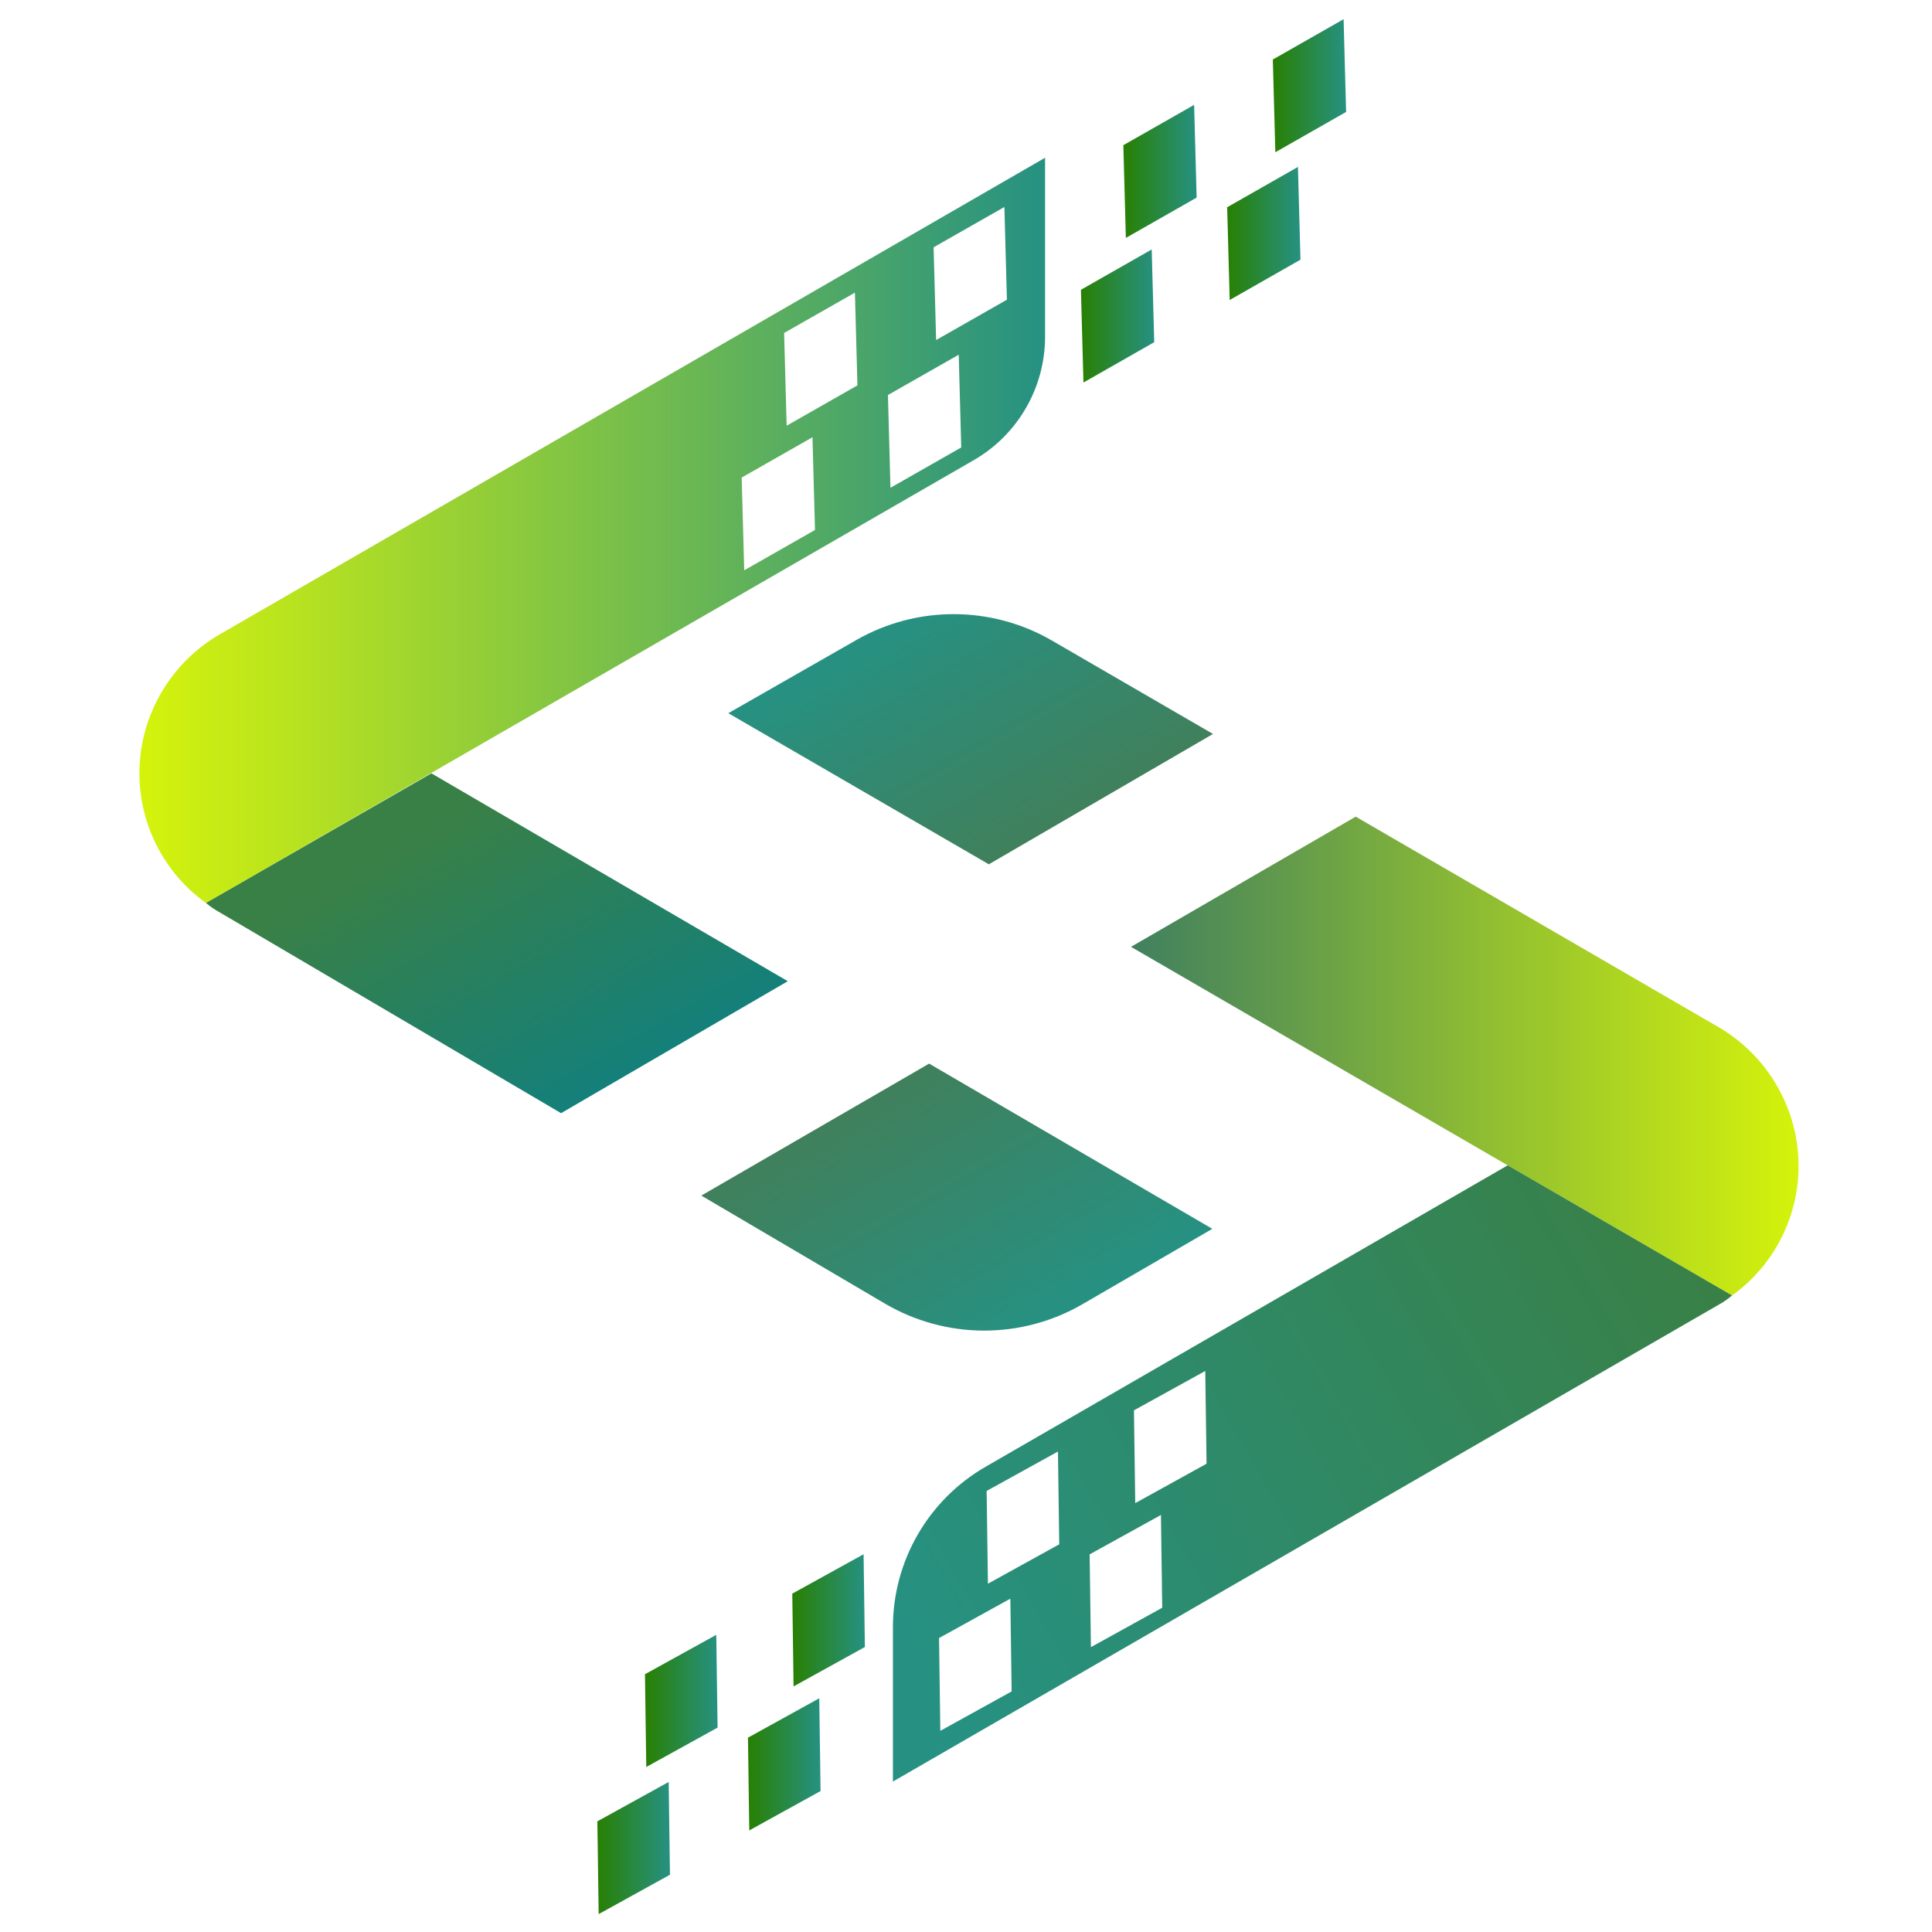 <?xml version="1.0" encoding="UTF-8"?>
<!-- Generator: Adobe Illustrator 28.2.0, SVG Export Plug-In . SVG Version: 6.00 Build 0)  -->
<svg xmlns="http://www.w3.org/2000/svg" xmlns:xlink="http://www.w3.org/1999/xlink" version="1.1" id="Capa_1" x="0px" y="0px" viewBox="0 0 1080 1080" style="enable-background:new 0 0 1080 1080;" xml:space="preserve">
<style type="text/css">
	.st0{fill:url(#SVGID_1_);}
	.st1{fill:url(#SVGID_00000052782516132861960190000000278791607676384649_);}
	.st2{fill:url(#SVGID_00000066507548898983919360000017235510669300141716_);}
	.st3{fill:url(#SVGID_00000122710196577222425250000008897719473034213521_);}
	.st4{fill:url(#SVGID_00000065044261982762021800000013306789837835817616_);}
	.st5{fill:url(#SVGID_00000064333163982543457130000009332577152370193078_);}
	.st6{fill:url(#SVGID_00000057828194379019649490000001185173858638151092_);}
	.st7{fill:url(#SVGID_00000137836158230803631390000008486859308939233202_);}
	.st8{fill:url(#SVGID_00000010298865690684123690000016154564643928351386_);}
	.st9{fill:url(#SVGID_00000073710581883798423920000009658046426801638290_);}
	.st10{fill:url(#SVGID_00000106861485232697235090000017026144360155812225_);}
	.st11{fill:url(#SVGID_00000181060415233281863470000004655516618660715689_);}
	.st12{fill:url(#SVGID_00000003065157923187400070000003964406225367581872_);}
	.st13{fill:url(#SVGID_00000101096146841393975830000017239215745820387766_);}
</style>
<g>
	<g>
		<linearGradient id="SVGID_1_" gradientUnits="userSpaceOnUse" x1="495.031" y1="608.63" x2="574.699" y2="746.619">
			<stop offset="0" style="stop-color:#40805C"></stop>
			<stop offset="1" style="stop-color:#269182"></stop>
		</linearGradient>
		<path class="st0" d="M677.7,686.93l-72.5,42.08c-34.21,19.86-76.47,19.73-110.57-0.32l-102.59-60.35l127.35-73.77L677.7,686.93z"></path>
		
			<linearGradient id="SVGID_00000086671333776982538530000015709634600002462092_" gradientUnits="userSpaceOnUse" x1="227.605" y1="439.761" x2="328.142" y2="613.897">
			<stop offset="0.131" style="stop-color:#398046"></stop>
			<stop offset="1" style="stop-color:#14807A"></stop>
		</linearGradient>
		<path style="fill:url(#SVGID_00000086671333776982538530000015709634600002462092_);" d="M440.38,548.5l-126.74,73.77    L122.7,509.95c-2.66-1.44-5.24-3.26-7.59-5.24l126.06-72.4L440.38,548.5z"></path>
		<g>
			
				<linearGradient id="SVGID_00000181060628065125182250000008438437753503119510_" gradientUnits="userSpaceOnUse" x1="711.516" y1="47.923" x2="752.489" y2="47.923">
				<stop offset="0" style="stop-color:#288002"></stop>
				<stop offset="1" style="stop-color:#269182"></stop>
			</linearGradient>
			<polygon style="fill:url(#SVGID_00000181060628065125182250000008438437753503119510_);" points="752.49,62.57 712.92,85.11      711.52,33.27 751.08,10.73    "></polygon>
			
				<linearGradient id="SVGID_00000096775197675127037470000008809944687381926311_" gradientUnits="userSpaceOnUse" x1="627.957" y1="95.809" x2="668.93" y2="95.809">
				<stop offset="0" style="stop-color:#288002"></stop>
				<stop offset="1" style="stop-color:#269182"></stop>
			</linearGradient>
			<polygon style="fill:url(#SVGID_00000096775197675127037470000008809944687381926311_);" points="668.93,110.46 629.36,133      627.96,81.16 667.52,58.62    "></polygon>
			
				<linearGradient id="SVGID_00000053528409813346523180000012866050703381485203_" gradientUnits="userSpaceOnUse" x1="685.992" y1="130.51" x2="726.966" y2="130.51">
				<stop offset="0" style="stop-color:#288002"></stop>
				<stop offset="1" style="stop-color:#269182"></stop>
			</linearGradient>
			<polygon style="fill:url(#SVGID_00000053528409813346523180000012866050703381485203_);" points="726.97,145.16 687.4,167.7      685.99,115.86 725.56,93.32    "></polygon>
			
				<linearGradient id="SVGID_00000049925114367213191860000015758512489971866250_" gradientUnits="userSpaceOnUse" x1="604.246" y1="176.643" x2="645.219" y2="176.643">
				<stop offset="0" style="stop-color:#288002"></stop>
				<stop offset="1" style="stop-color:#269182"></stop>
			</linearGradient>
			<polygon style="fill:url(#SVGID_00000049925114367213191860000015758512489971866250_);" points="645.22,191.29 605.65,213.83      604.25,161.99 643.81,139.45    "></polygon>
		</g>
		
			<linearGradient id="SVGID_00000027566122180532053710000013261809630275265442_" gradientUnits="userSpaceOnUse" x1="77.934" y1="296.453" x2="584.213" y2="296.453">
			<stop offset="0" style="stop-color:#D5F30B"></stop>
			<stop offset="1" style="stop-color:#269182"></stop>
		</linearGradient>
		<path style="fill:url(#SVGID_00000027566122180532053710000013261809630275265442_);" d="M122.71,354.68    c-27.62,16.07-44.78,45.68-44.78,77.64c0,28.89,14.08,55.97,37.19,72.4l429.2-247.48c24.68-14.23,39.88-40.55,39.88-69.03V88.18    L122.71,354.68z M416.02,318.8l-1.41-51.84l39.57-22.54l1.41,51.84L416.02,318.8z M439.74,237.97l-1.41-51.84l39.57-22.54    l1.41,51.84L439.74,237.97z M497.77,272.67l-1.41-51.84l39.57-22.54l1.41,51.84L497.77,272.67z M523.3,190.08l-1.41-51.84    l39.57-22.54l1.41,51.84L523.3,190.08z"></path>
	</g>
	<g>
		
			<linearGradient id="SVGID_00000064330645852375888190000017647929154000692899_" gradientUnits="userSpaceOnUse" x1="579.21" y1="467.883" x2="506.225" y2="341.469">
			<stop offset="0" style="stop-color:#40805C"></stop>
			<stop offset="1" style="stop-color:#269182"></stop>
		</linearGradient>
		<path style="fill:url(#SVGID_00000064330645852375888190000017647929154000692899_);" d="M678.07,410.29l-125.3,72.86    l-145.64-84.47l71.58-40.92c33.91-19.39,75.58-19.26,109.38,0.34L678.07,410.29z"></path>
		
			<linearGradient id="SVGID_00000062173284006270483900000013140459489472774068_" gradientUnits="userSpaceOnUse" x1="1005.399" y1="590.343" x2="632.236" y2="590.343">
			<stop offset="0" style="stop-color:#D5F30B"></stop>
			<stop offset="1" style="stop-color:#40805F"></stop>
		</linearGradient>
		<path style="fill:url(#SVGID_00000062173284006270483900000013140459489472774068_);" d="M1005.4,651.78    c0,28.84-14.04,55.93-37.19,72.4L632.24,529.29l125.6-72.78l202.78,117.63C988.25,590.23,1005.4,619.83,1005.4,651.78z"></path>
		<g>
			
				<linearGradient id="SVGID_00000032611128914139825690000002290770946586209177_" gradientUnits="userSpaceOnUse" x1="333.932" y1="1033.064" x2="374.515" y2="1033.064">
				<stop offset="0" style="stop-color:#288002"></stop>
				<stop offset="1" style="stop-color:#269182"></stop>
			</linearGradient>
			<polygon style="fill:url(#SVGID_00000032611128914139825690000002290770946586209177_);" points="333.93,1018.14 373.79,996.13      374.52,1047.98 334.66,1070    "></polygon>
			
				<linearGradient id="SVGID_00000127734374304868035930000014537781121358859426_" gradientUnits="userSpaceOnUse" x1="418.115" y1="986.284" x2="458.698" y2="986.284">
				<stop offset="0" style="stop-color:#288002"></stop>
				<stop offset="1" style="stop-color:#269182"></stop>
			</linearGradient>
			<polygon style="fill:url(#SVGID_00000127734374304868035930000014537781121358859426_);" points="418.12,971.36 457.97,949.35      458.7,1001.2 418.84,1023.22    "></polygon>
			
				<linearGradient id="SVGID_00000137115488044480073220000000665199915295151258_" gradientUnits="userSpaceOnUse" x1="360.542" y1="950.82" x2="401.125" y2="950.82">
				<stop offset="0" style="stop-color:#288002"></stop>
				<stop offset="1" style="stop-color:#269182"></stop>
			</linearGradient>
			<polygon style="fill:url(#SVGID_00000137115488044480073220000000665199915295151258_);" points="360.54,935.9 400.4,913.88      401.13,965.74 361.27,987.76    "></polygon>
			
				<linearGradient id="SVGID_00000119079013582212202500000005469863036269068204_" gradientUnits="userSpaceOnUse" x1="442.89" y1="905.77" x2="483.473" y2="905.77">
				<stop offset="0" style="stop-color:#288002"></stop>
				<stop offset="1" style="stop-color:#269182"></stop>
			</linearGradient>
			<polygon style="fill:url(#SVGID_00000119079013582212202500000005469863036269068204_);" points="442.89,890.85 482.75,868.83      483.47,920.69 443.61,942.71    "></polygon>
		</g>
		
			<linearGradient id="SVGID_00000002382871728366707680000016999900822400798138_" gradientUnits="userSpaceOnUse" x1="936.991" y1="670.086" x2="467.512" y2="941.139">
			<stop offset="0" style="stop-color:#398046"></stop>
			<stop offset="0.919" style="stop-color:#269182"></stop>
		</linearGradient>
		<path style="fill:url(#SVGID_00000002382871728366707680000016999900822400798138_);" d="M842.82,651.42L550.93,819.94    c-32.05,18.5-51.79,52.7-51.79,89.71v86.26l461.5-266.5c2.71-1.44,5.24-3.25,7.58-5.24L842.82,651.42z M525.65,967.54l-0.72-51.86    l39.86-22.02l0.72,51.86L525.65,967.54z M552.26,885.3l-0.72-51.86l39.86-22.02l0.72,51.86L552.26,885.3z M609.83,920.76    l-0.72-51.86l39.86-22.02l0.72,51.86L609.83,920.76z M634.61,840.25l-0.72-51.86l39.86-22.02l0.72,51.86L634.61,840.25z"></path>
	</g>
</g>
</svg>

